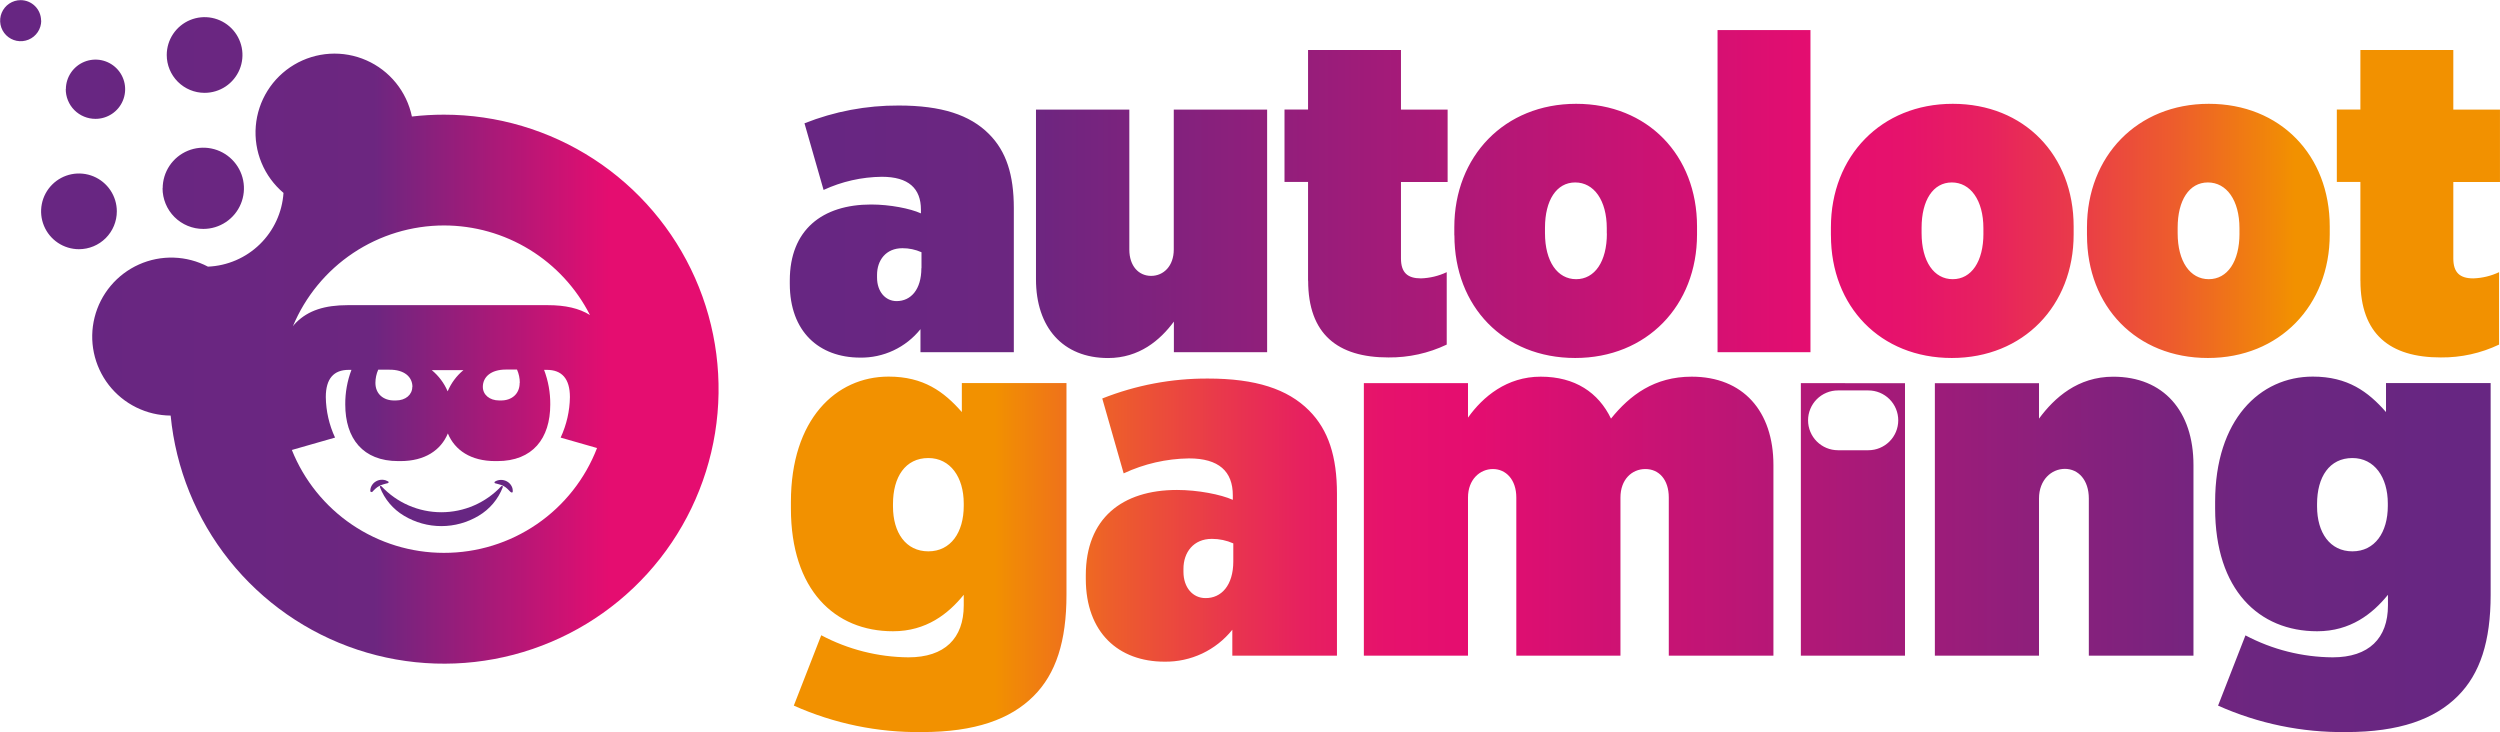 <svg width="181" height="53" viewBox="0 0 181 53" fill="none" xmlns="http://www.w3.org/2000/svg">
<g clip-path="url(#clip0_148_538)">
<path d="M57.181 20.546V20.308C57.181 16.64 59.532 14.806 63.072 14.806C64.423 14.806 65.903 15.096 66.676 15.449V15.182C66.676 13.638 65.775 12.799 63.844 12.799C62.386 12.815 60.949 13.14 59.627 13.752L58.244 8.927C60.415 8.065 62.731 7.629 65.067 7.64C68.166 7.64 70.216 8.314 71.599 9.699C72.855 10.952 73.401 12.659 73.401 15.07V25.5H66.642V23.832C66.118 24.487 65.452 25.012 64.693 25.369C63.934 25.726 63.104 25.905 62.266 25.891C59.305 25.884 57.181 24.018 57.181 20.546ZM66.716 19.419V18.261C66.281 18.067 65.81 17.968 65.334 17.97C64.142 17.97 63.498 18.84 63.498 19.9V20.096C63.498 21.123 64.111 21.8 64.914 21.8C65.946 21.8 66.707 20.963 66.707 19.419H66.716ZM75.005 20.222V7.933H81.763V18.068C81.763 19.259 82.44 19.974 83.341 19.974C84.242 19.974 84.981 19.259 84.981 18.068V7.933H91.74V25.5H84.989V23.284C83.992 24.635 82.478 25.922 80.221 25.922C76.943 25.918 75.005 23.699 75.005 20.222ZM94.703 20.32V13.171H92.998V7.928H94.703V3.622H101.43V7.933H104.808V13.176H101.43V18.709C101.43 19.738 101.907 20.155 102.877 20.155C103.523 20.134 104.158 19.981 104.743 19.705V24.948C103.428 25.575 101.986 25.893 100.529 25.879C96.834 25.884 94.71 24.18 94.71 20.32H94.703ZM105.292 17.038V16.459C105.292 11.312 108.929 7.516 114.112 7.516C119.294 7.516 122.865 11.248 122.865 16.395V16.974C122.865 22.121 119.228 25.918 114.045 25.918C108.863 25.918 105.299 22.186 105.299 17.038H105.292ZM116.331 16.91V16.524C116.331 14.496 115.397 13.209 114.045 13.209C112.693 13.209 111.857 14.496 111.857 16.49V16.876C111.857 18.935 112.76 20.213 114.112 20.213C115.463 20.213 116.338 18.935 116.338 16.91H116.331ZM124.35 2.176H131.078V25.5H124.35V2.176ZM132.558 17.038V16.459C132.558 11.312 136.196 7.516 141.378 7.516C146.561 7.516 150.132 11.248 150.132 16.395V16.974C150.132 22.121 146.494 25.918 141.311 25.918C136.129 25.918 132.56 22.186 132.56 17.038H132.558ZM143.598 16.91V16.524C143.598 14.496 142.663 13.209 141.311 13.209C139.96 13.209 139.123 14.496 139.123 16.49V16.876C139.123 18.935 140.024 20.213 141.378 20.213C142.732 20.213 143.6 18.935 143.6 16.91H143.598ZM151.097 17.038V16.459C151.097 11.312 154.735 7.516 159.917 7.516C165.1 7.516 168.673 11.248 168.673 16.395V16.974C168.673 22.121 165.035 25.918 159.853 25.918C154.67 25.918 151.099 22.186 151.099 17.038H151.097ZM162.137 16.91V16.524C162.137 14.496 161.202 13.209 159.851 13.209C158.499 13.209 157.662 14.496 157.662 16.49V16.876C157.662 18.935 158.563 20.213 159.915 20.213C161.266 20.213 162.139 18.935 162.139 16.91H162.137ZM170.892 20.32V13.171H169.186V7.928H170.892V3.622H177.62V7.933H180.998V13.176H177.62V18.709C177.62 19.738 178.096 20.155 179.067 20.155C179.713 20.134 180.348 19.981 180.933 19.705V24.948C179.618 25.575 178.176 25.893 176.719 25.879C173.019 25.884 170.895 24.18 170.895 20.32H170.892Z" fill="url(#paint0_linear_148_538)"/>
<path d="M57.472 51.086L59.458 45.992C61.403 47.024 63.568 47.573 65.77 47.591C68.392 47.591 69.775 46.218 69.775 43.833V43.063C68.657 44.438 67.069 45.703 64.652 45.703C60.43 45.703 57.262 42.703 57.262 36.812V36.336C57.262 30.378 60.509 27.266 64.335 27.266C66.859 27.266 68.338 28.35 69.637 29.833V27.736H77.213V43.063C77.213 46.425 76.454 48.782 74.829 50.4C73.16 52.068 70.609 53.002 66.75 53.002C63.555 53.044 60.389 52.39 57.472 51.086V51.086ZM69.775 36.629V36.45C69.775 34.544 68.8 33.162 67.212 33.162C65.544 33.162 64.652 34.534 64.652 36.486V36.667C64.652 38.573 65.589 39.917 67.212 39.917C68.836 39.917 69.775 38.547 69.775 36.629ZM78.612 41.905V41.652C78.612 37.534 81.234 35.473 85.215 35.473C86.729 35.473 88.39 35.8 89.256 36.188V35.861C89.256 34.127 88.245 33.188 86.08 33.188C84.446 33.21 82.834 33.58 81.353 34.272L79.804 28.851C82.237 27.885 84.833 27.395 87.451 27.407C90.915 27.407 93.222 28.165 94.774 29.718C96.181 31.129 96.796 33.054 96.796 35.752V47.471H89.22V45.594C88.632 46.327 87.884 46.917 87.034 47.318C86.183 47.718 85.252 47.919 84.312 47.905C80.993 47.905 78.612 45.81 78.612 41.907V41.905ZM89.291 40.642V39.341C88.803 39.124 88.274 39.013 87.74 39.014C86.405 39.014 85.682 39.991 85.682 41.183V41.395C85.682 42.551 86.369 43.301 87.27 43.301C88.426 43.318 89.291 42.377 89.291 40.644V40.642ZM98.743 27.74H106.283V30.235C107.366 28.717 109.096 27.271 111.549 27.271C114.038 27.271 115.733 28.427 116.636 30.307C118.007 28.608 119.774 27.271 122.479 27.271C126.196 27.271 128.396 29.764 128.396 33.667V47.471H120.82V36.019C120.82 34.718 120.105 33.958 119.125 33.958C118.145 33.958 117.321 34.718 117.321 36.019V47.471H109.781V36.019C109.781 34.718 109.025 33.958 108.086 33.958C107.146 33.958 106.283 34.718 106.283 36.019V47.471H98.743V27.74ZM130.382 27.74V47.471H137.922V27.743L130.382 27.74ZM137.433 30.433C137.433 31.006 137.206 31.556 136.801 31.961C136.396 32.367 135.846 32.596 135.273 32.597H133.066C132.492 32.596 131.942 32.368 131.537 31.962C131.131 31.556 130.904 31.006 130.904 30.433C130.903 30.149 130.959 29.867 131.068 29.605C131.176 29.342 131.335 29.104 131.536 28.902C131.737 28.701 131.975 28.542 132.238 28.433C132.5 28.323 132.782 28.267 133.066 28.267H135.273C135.847 28.268 136.397 28.497 136.802 28.903C137.207 29.309 137.434 29.86 137.433 30.433ZM140.084 27.743H147.624V30.309C148.742 28.791 150.437 27.273 152.997 27.273C156.642 27.273 158.807 29.766 158.807 33.669V47.471H151.231V36.09C151.231 34.753 150.473 33.946 149.498 33.946C148.523 33.946 147.624 34.742 147.624 36.09V47.471H140.084V27.743ZM160.585 51.096L162.571 46.001C164.516 47.031 166.682 47.576 168.883 47.591C171.505 47.591 172.888 46.218 172.888 43.833V43.063C171.77 44.438 170.182 45.703 167.765 45.703C163.543 45.703 160.375 42.703 160.375 36.812V36.336C160.375 30.378 163.622 27.266 167.446 27.266C169.97 27.266 171.45 28.35 172.747 29.833V27.736H180.323V43.063C180.323 46.425 179.565 48.782 177.939 50.4C176.271 52.068 173.717 53.002 169.858 53.002C166.665 53.043 163.5 52.389 160.585 51.086V51.096ZM172.878 36.629V36.45C172.878 34.544 171.903 33.162 170.316 33.162C168.647 33.162 167.755 34.534 167.755 36.486V36.667C167.755 38.573 168.692 39.917 170.316 39.917C171.939 39.917 172.878 38.547 172.878 36.629Z" fill="url(#paint1_linear_148_538)"/>
<path d="M32.141 8.302C31.366 8.302 30.592 8.347 29.822 8.436C29.636 7.544 29.24 6.709 28.666 6.001C28.093 5.293 27.358 4.733 26.524 4.366C25.69 3.999 24.78 3.837 23.871 3.892C22.961 3.948 22.078 4.22 21.295 4.686C20.512 5.152 19.851 5.798 19.368 6.571C18.885 7.344 18.594 8.22 18.519 9.128C18.444 10.036 18.586 10.949 18.935 11.79C19.284 12.632 19.829 13.378 20.525 13.967C20.432 15.374 19.822 16.697 18.813 17.682C17.804 18.668 16.466 19.245 15.056 19.305C14.289 18.902 13.441 18.679 12.576 18.652C11.71 18.625 10.849 18.795 10.059 19.149C9.269 19.503 8.569 20.031 8.013 20.695C7.456 21.358 7.058 22.14 6.848 22.979C6.637 23.819 6.62 24.696 6.798 25.543C6.976 26.39 7.344 27.186 7.874 27.871C8.405 28.555 9.084 29.11 9.86 29.494C10.636 29.878 11.489 30.081 12.355 30.088C12.726 33.919 14.201 37.561 16.602 40.57C19.004 43.579 22.228 45.827 25.883 47.039C29.537 48.251 33.466 48.377 37.19 47.4C40.915 46.423 44.276 44.386 46.864 41.536C49.453 38.686 51.157 35.145 51.771 31.345C52.385 27.545 51.882 23.649 50.323 20.129C48.764 16.609 46.215 13.618 42.988 11.518C39.76 9.419 35.992 8.302 32.141 8.302V8.302ZM32.141 16.323C34.331 16.323 36.477 16.929 38.343 18.074C40.209 19.218 41.722 20.857 42.714 22.808C41.925 22.317 40.931 22.093 39.65 22.093H25.183C23.514 22.093 22.322 22.474 21.443 23.349C21.354 23.437 21.271 23.53 21.204 23.625C22.103 21.465 23.621 19.619 25.567 18.319C27.514 17.02 29.801 16.326 32.141 16.323V16.323ZM37.624 27.719C37.624 28.546 37.021 28.994 36.282 28.994H36.148C35.433 28.994 34.957 28.57 34.957 28.01C34.957 27.295 35.541 26.756 36.625 26.756H37.431C37.566 27.059 37.635 27.387 37.634 27.719H37.624ZM32.406 28.324C32.152 27.732 31.759 27.209 31.262 26.799H33.55C33.055 27.209 32.666 27.732 32.415 28.324H32.406ZM29.85 28.01C29.85 28.57 29.374 28.994 28.659 28.994H28.525C27.786 28.994 27.18 28.546 27.18 27.719C27.181 27.39 27.25 27.066 27.383 26.766H28.189C29.278 26.756 29.86 27.292 29.86 28.01H29.85ZM32.132 40.027C29.763 40.026 27.45 39.316 25.489 37.988C23.528 36.66 22.01 34.776 21.13 32.578L24.258 31.682C23.83 30.762 23.602 29.762 23.588 28.748C23.588 27.404 24.17 26.778 25.245 26.778H25.445C25.142 27.578 24.99 28.428 24.997 29.285C24.997 31.748 26.275 33.383 28.828 33.383H28.997C30.756 33.383 31.92 32.599 32.425 31.381C32.93 32.599 34.094 33.383 35.853 33.383H36.01C38.563 33.383 39.839 31.748 39.839 29.285C39.847 28.428 39.695 27.578 39.391 26.778H39.593C40.668 26.778 41.262 27.404 41.262 28.748C41.248 29.763 41.018 30.762 40.59 31.682L43.226 32.437C42.363 34.675 40.842 36.598 38.863 37.953C36.883 39.308 34.54 40.031 32.141 40.027H32.132ZM5.716 18.042C5.174 18.042 4.644 17.881 4.193 17.58C3.743 17.279 3.391 16.851 3.184 16.35C2.976 15.849 2.922 15.298 3.028 14.767C3.133 14.235 3.395 13.747 3.778 13.363C4.161 12.98 4.65 12.719 5.182 12.613C5.713 12.508 6.265 12.562 6.766 12.769C7.266 12.977 7.695 13.328 7.996 13.779C8.297 14.229 8.458 14.759 8.458 15.301C8.458 16.028 8.169 16.725 7.655 17.239C7.141 17.753 6.444 18.042 5.716 18.042ZM12.072 3.982C12.072 3.44 12.232 2.91 12.534 2.459C12.835 2.009 13.263 1.658 13.764 1.45C14.265 1.243 14.816 1.188 15.348 1.294C15.88 1.4 16.368 1.661 16.752 2.044C17.135 2.427 17.396 2.916 17.502 3.447C17.608 3.979 17.553 4.53 17.346 5.031C17.138 5.531 16.787 5.959 16.336 6.261C15.885 6.562 15.355 6.722 14.813 6.722C14.086 6.722 13.389 6.434 12.875 5.92C12.361 5.406 12.072 4.709 12.072 3.982ZM4.77 6.448C4.772 6.025 4.9 5.611 5.137 5.26C5.375 4.909 5.71 4.636 6.103 4.475C6.495 4.315 6.926 4.274 7.341 4.358C7.757 4.442 8.138 4.648 8.437 4.948C8.736 5.248 8.939 5.631 9.021 6.046C9.102 6.462 9.059 6.893 8.896 7.284C8.734 7.675 8.459 8.009 8.106 8.244C7.754 8.479 7.339 8.605 6.915 8.605C6.631 8.606 6.349 8.551 6.087 8.442C5.824 8.334 5.585 8.174 5.385 7.973C5.184 7.771 5.026 7.532 4.919 7.268C4.811 7.005 4.758 6.723 4.761 6.439L4.77 6.448ZM2.985 1.499C2.984 1.793 2.896 2.08 2.733 2.324C2.569 2.569 2.336 2.759 2.065 2.871C1.793 2.983 1.494 3.012 1.205 2.955C0.917 2.897 0.652 2.755 0.444 2.547C0.237 2.339 0.095 2.074 0.038 1.786C-0.019 1.497 0.01 1.198 0.123 0.927C0.236 0.655 0.426 0.423 0.671 0.26C0.915 0.097 1.203 0.01 1.497 0.01C1.889 0.012 2.264 0.169 2.54 0.446C2.817 0.723 2.973 1.098 2.975 1.489L2.985 1.499ZM11.778 13.633C11.778 13.052 11.951 12.483 12.274 11.999C12.598 11.516 13.057 11.139 13.595 10.916C14.132 10.694 14.723 10.636 15.294 10.749C15.865 10.862 16.389 11.143 16.8 11.554C17.212 11.965 17.492 12.489 17.605 13.059C17.719 13.63 17.661 14.221 17.438 14.758C17.215 15.296 16.838 15.755 16.355 16.078C15.871 16.401 15.302 16.574 14.72 16.574C14.332 16.575 13.948 16.499 13.59 16.351C13.231 16.203 12.905 15.986 12.631 15.712C12.357 15.438 12.14 15.112 11.992 14.754C11.844 14.395 11.768 14.011 11.769 13.623L11.778 13.633Z" fill="url(#paint2_linear_148_538)"/>
<path d="M27.612 35.199C28.168 35.794 28.84 36.269 29.587 36.594C30.334 36.918 31.14 37.086 31.954 37.086C32.769 37.086 33.575 36.918 34.322 36.594C35.069 36.269 35.741 35.794 36.296 35.199V35.199C36.308 35.187 36.325 35.18 36.342 35.18C36.359 35.18 36.375 35.187 36.387 35.199C36.396 35.208 36.402 35.219 36.405 35.231C36.408 35.243 36.407 35.256 36.404 35.268C36.071 36.138 35.453 36.87 34.651 37.344C33.837 37.832 32.904 38.09 31.954 38.09C31.004 38.09 30.072 37.832 29.257 37.344C28.455 36.87 27.837 36.138 27.505 35.268C27.502 35.26 27.5 35.252 27.5 35.243C27.501 35.235 27.503 35.226 27.506 35.218C27.51 35.211 27.515 35.204 27.521 35.198C27.527 35.192 27.535 35.188 27.543 35.185C27.555 35.181 27.567 35.181 27.58 35.184C27.592 35.187 27.603 35.193 27.612 35.201V35.199Z" fill="url(#paint3_linear_148_538)"/>
<path d="M26.813 35.587C26.8 35.437 26.835 35.286 26.913 35.156C26.991 35.02 27.106 34.909 27.245 34.837C27.381 34.764 27.534 34.728 27.688 34.734C27.762 34.738 27.834 34.749 27.905 34.768C27.973 34.791 28.038 34.82 28.101 34.856C28.108 34.86 28.115 34.866 28.121 34.873C28.126 34.88 28.13 34.889 28.132 34.897C28.134 34.906 28.135 34.915 28.134 34.924C28.132 34.933 28.129 34.941 28.125 34.949C28.116 34.962 28.104 34.972 28.089 34.977V34.977C28.028 34.997 27.966 35.013 27.903 35.025C27.846 35.044 27.788 35.054 27.736 35.073C27.636 35.102 27.539 35.142 27.448 35.192C27.357 35.24 27.273 35.3 27.197 35.368C27.116 35.437 27.035 35.526 26.959 35.606C26.953 35.613 26.946 35.618 26.938 35.621C26.93 35.624 26.921 35.626 26.912 35.626C26.904 35.626 26.895 35.624 26.887 35.621C26.879 35.618 26.872 35.613 26.866 35.606C26.846 35.607 26.828 35.6 26.813 35.587Z" fill="url(#paint4_linear_148_538)"/>
<path d="M36.964 35.618C36.876 35.528 36.795 35.44 36.725 35.38C36.653 35.312 36.573 35.253 36.487 35.204C36.396 35.153 36.299 35.113 36.199 35.085C36.149 35.066 36.089 35.056 36.032 35.037C35.969 35.025 35.907 35.009 35.846 34.989C35.837 34.986 35.83 34.982 35.823 34.976C35.817 34.97 35.811 34.963 35.808 34.955C35.804 34.947 35.802 34.938 35.801 34.929C35.801 34.921 35.802 34.912 35.805 34.904C35.81 34.888 35.82 34.876 35.834 34.868C35.958 34.791 36.1 34.749 36.246 34.746C36.401 34.74 36.554 34.776 36.69 34.849C36.829 34.921 36.945 35.032 37.023 35.168C37.101 35.298 37.135 35.449 37.121 35.599C37.12 35.608 37.118 35.617 37.114 35.624C37.109 35.632 37.103 35.639 37.097 35.645C37.09 35.65 37.082 35.654 37.073 35.657C37.065 35.659 37.056 35.66 37.047 35.659C37.032 35.657 37.018 35.65 37.007 35.64L36.964 35.618Z" fill="url(#paint5_linear_148_538)"/>
</g>
<defs>
<linearGradient id="paint0_linear_148_538" x1="57.181" y1="14.045" x2="181" y2="14.045" gradientUnits="userSpaceOnUse">
<stop offset="0.02" stop-color="#672682"/>
<stop offset="0.14" stop-color="#6C2680"/>
<stop offset="0.6" stop-color="#E50D70"/>
<stop offset="0.65" stop-color="#E6126C"/>
<stop offset="0.7" stop-color="#E7215F"/>
<stop offset="0.75" stop-color="#E93A4A"/>
<stop offset="0.81" stop-color="#ED5D2C"/>
<stop offset="0.87" stop-color="#F18907"/>
<stop offset="0.88" stop-color="#F29100"/>
</linearGradient>
<linearGradient id="paint1_linear_148_538" x1="57.255" y1="40.137" x2="180.309" y2="40.137" gradientUnits="userSpaceOnUse">
<stop offset="0.12" stop-color="#F29100"/>
<stop offset="0.13" stop-color="#F18907"/>
<stop offset="0.19" stop-color="#ED5D2C"/>
<stop offset="0.25" stop-color="#E93A4A"/>
<stop offset="0.3" stop-color="#E7215F"/>
<stop offset="0.35" stop-color="#E6126C"/>
<stop offset="0.4" stop-color="#E50D70"/>
<stop offset="0.86" stop-color="#6C2680"/>
<stop offset="0.98" stop-color="#672682"/>
</linearGradient>
<linearGradient id="paint2_linear_148_538" x1="-1.51015e-05" y1="24.025" x2="52.023" y2="24.025" gradientUnits="userSpaceOnUse">
<stop offset="0.02" stop-color="#672682"/>
<stop offset="0.52" stop-color="#6C2680"/>
<stop offset="0.85" stop-color="#E50D70"/>
</linearGradient>
<linearGradient id="paint3_linear_148_538" x1="6223.75" y1="1731.72" x2="6556.49" y2="1731.72" gradientUnits="userSpaceOnUse">
<stop offset="0.02" stop-color="#672682"/>
<stop offset="0.52" stop-color="#6C2680"/>
<stop offset="0.85" stop-color="#E50D70"/>
</linearGradient>
<linearGradient id="paint4_linear_148_538" x1="943.904" y1="549.771" x2="951.251" y2="549.771" gradientUnits="userSpaceOnUse">
<stop offset="0.02" stop-color="#672682"/>
<stop offset="0.52" stop-color="#6C2680"/>
<stop offset="0.85" stop-color="#E50D70"/>
</linearGradient>
<linearGradient id="paint5_linear_148_538" x1="1002.06" y1="561.954" x2="1009.41" y2="561.954" gradientUnits="userSpaceOnUse">
<stop offset="0.02" stop-color="#672682"/>
<stop offset="0.52" stop-color="#6C2680"/>
<stop offset="0.85" stop-color="#E50D70"/>
</linearGradient>
<clipPath id="clip0_148_538">
<rect width="181" height="53" fill="white"/>
</clipPath>
</defs>
</svg>

